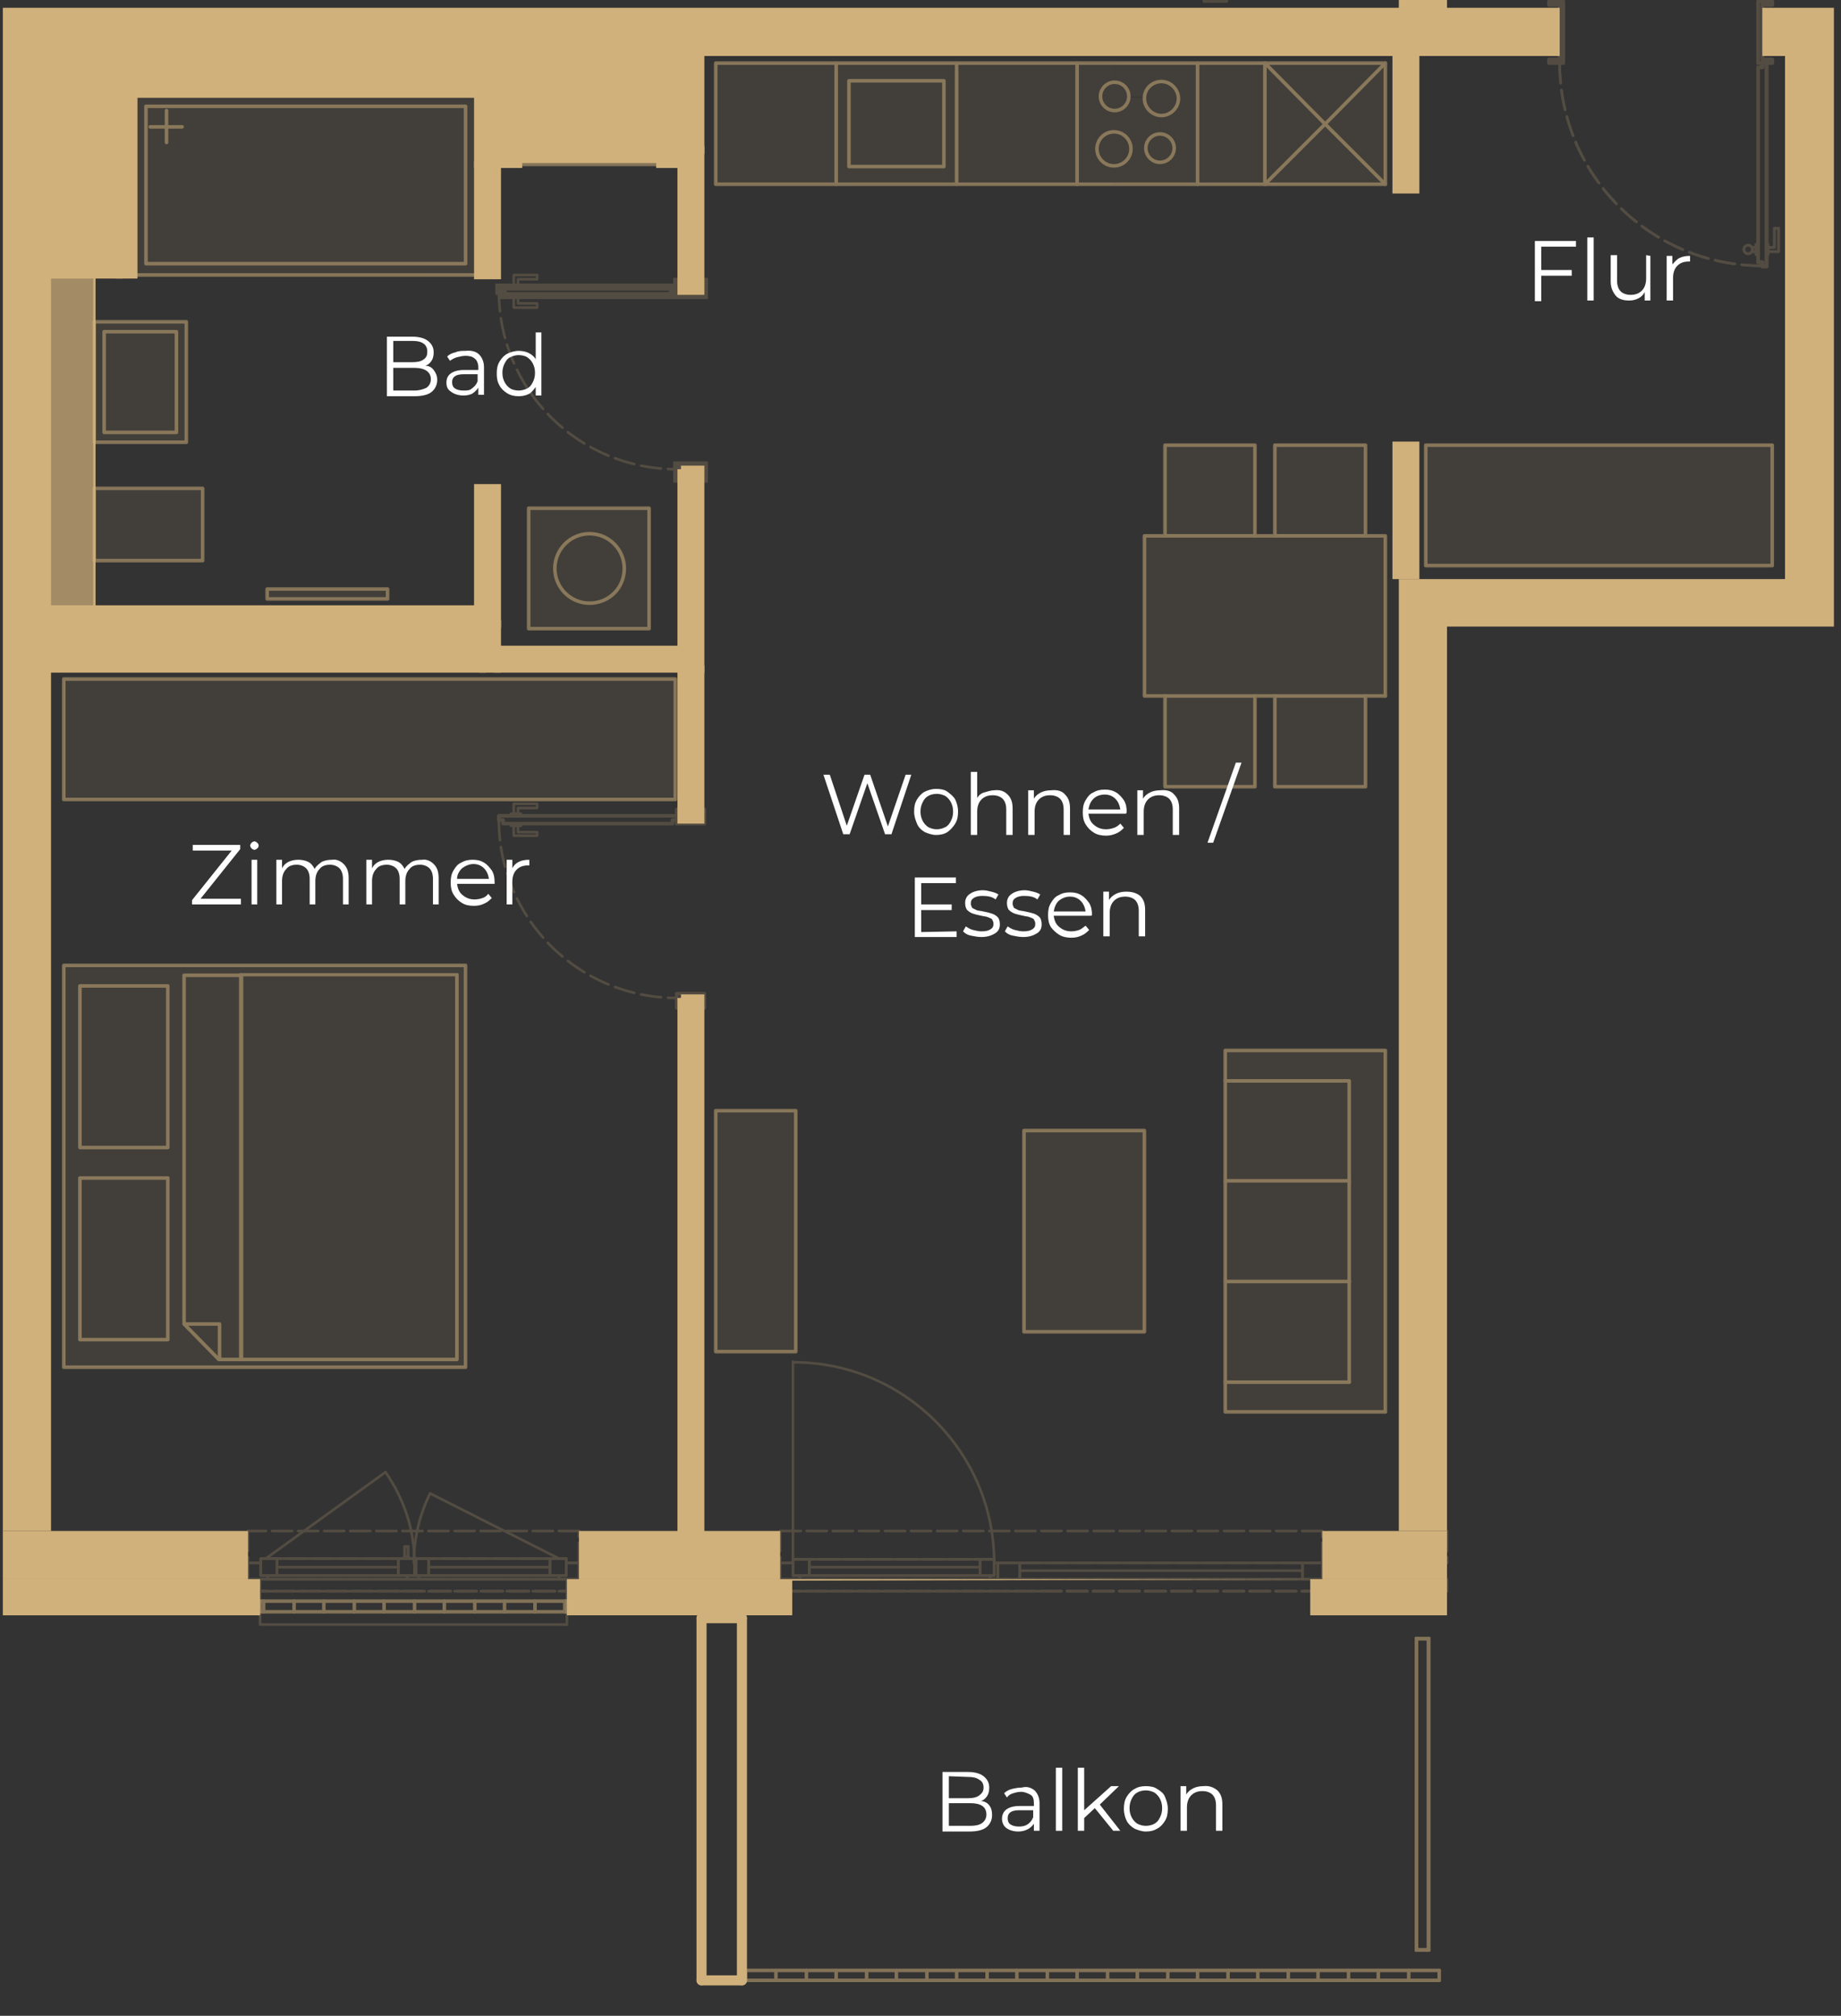 <svg xmlns="http://www.w3.org/2000/svg" xmlns:xlink="http://www.w3.org/1999/xlink" id="Ebene_1" x="0px" y="0px" viewBox="0 0 259.8 284.4" style="enable-background:new 0 0 259.8 284.4;" xml:space="preserve"><rect x="0" y="0" width="259.8" height="284.4" fill="#333333" stroke="none"/><style type="text/css">	.st0{fill:none;stroke:#D1B17B;stroke-width:0.5;stroke-linecap:round;stroke-linejoin:round;}	.st1{opacity:0.1;}	.st2{fill:#D1B17B;}	.st3{opacity:0.5;}	.st4{opacity:0.7;}	.st5{fill:none;stroke:#D1B17B;stroke-width:0.37;stroke-linecap:round;stroke-linejoin:round;}	.st6{opacity:0.2;}	.st7{fill:none;stroke:#D1B17B;stroke-miterlimit:10;}	.st8{fill:none;stroke:#D1B17B;stroke-width:0.51;stroke-linecap:round;stroke-linejoin:round;}	.st9{fill:none;stroke:#D1B17B;stroke-width:0.37;stroke-linecap:round;stroke-linejoin:round;stroke-dasharray:0,0,2.83,0.99;}	.st10{fill:none;stroke:#D1B17B;stroke-width:0.5;stroke-miterlimit:10;}			.st11{fill:none;stroke:#D1B17B;stroke-width:0.37;stroke-linecap:round;stroke-linejoin:round;stroke-dasharray:0,0,0,0,2.83,0.85;}	.st12{fill:none;stroke:#D1B17B;stroke-width:1.42;stroke-linecap:round;stroke-linejoin:round;}	.st13{fill:#D1B17B;stroke:#D1B17B;stroke-miterlimit:10;}	.st14{fill:none;}	.st15{fill-rule:evenodd;clip-rule:evenodd;fill:#D1B17B;stroke:#D1B17B;stroke-miterlimit:10;}	.st16{fill:#FFFFFF;}</style><symbol id="bett" viewBox="-26.9 -27.4 53.7 54.8">	<g>		<rect x="14.2" y="-24.3" class="st0" width="12.4" height="22.8"></rect>		<rect x="-26.6" y="-27.1" class="st0" width="30.5" height="54.3"></rect>		<polygon class="st0" points="3.8,27.1 11.9,27.1 11.9,-22.1 7,-27.1 3.8,-27.1   "></polygon>		<rect x="14.2" y="2.8" class="st0" width="12.4" height="22.8"></rect>		<polyline class="st0" points="6.9,-27 6.9,-22.1 11.7,-22.1   "></polyline>	</g></symbol><g id="M&#xF6;bel_Kopie" class="st1">	<g id="Bad">		<g id="LWPOLYLINE">			<g>				<polygon class="st2" points="195.5,8.9 195.5,26 187,17.5     "></polygon>				<polygon class="st2" points="195.5,8.9 187,17.5 178.5,8.9     "></polygon>				<polygon class="st2" points="195.5,26 178.5,26 187,17.5     "></polygon>				<polygon class="st2" points="187,17.5 178.5,26 178.5,8.9     "></polygon>				<polygon class="st2" points="178.5,8.9 178.5,26 169,26 169,13.9 169,8.9     "></polygon>				<path class="st2" d="M169,13.9v12h-11.8v-2.6c1.3,0,2.4-1.1,2.4-2.4l2.1-0.1c0,1.1,0.9,2,2,2s2-0.9,2-2s-0.9-2-2-2l0.1-2.6h0     c1.3,0,2.4-1.1,2.4-2.4L169,13.9L169,13.9z"></path>				<path class="st2" d="M169,8.9v5h-2.8c0-1.3-1.1-2.4-2.4-2.4V8.9L169,8.9L169,8.9z"></path>				<path class="st2" d="M163.9,11.5c1.3,0,2.4,1.1,2.4,2.4s-1.1,2.4-2.4,2.4h0c-1.3,0-2.4-1.1-2.4-2.4c0-0.1,0-0.2,0-0.2     C161.6,12.5,162.6,11.5,163.9,11.5z"></path>				<path class="st2" d="M163.7,18.9c1.1,0,2,0.9,2,2s-0.9,2-2,2s-2-0.9-2-2S162.6,18.9,163.7,18.9z"></path>				<path class="st2" d="M163.9,8.9v2.6c-1.2,0-2.3,0.9-2.4,2.2l-2.2-0.1c0-1.1-0.9-2-2-2V8.9L163.9,8.9L163.9,8.9z"></path>				<path class="st2" d="M163.8,16.3l-0.1,2.6c-1.1,0-2,0.9-2,2l-2.1,0.1c0-1.3-1.1-2.4-2.4-2.4s-2.4,1.1-2.4,2.4H152v-12h5.3v2.7     c-1.1,0-2,0.9-2,2s0.9,2,2,2s2-0.9,2-2l2.2,0.1c0,0.1,0,0.2,0,0.2C161.4,15.2,162.5,16.3,163.8,16.3L163.8,16.3z"></path>				<circle class="st2" cx="157.2" cy="21" r="2.4"></circle>				<path class="st2" d="M157.3,11.6c1.1,0,2,0.9,2,2s-0.9,2-2,2s-2-0.9-2-2S156.2,11.6,157.3,11.6z"></path>				<path class="st2" d="M157.2,23.4V26H152v-5h2.8C154.8,22.3,155.9,23.4,157.2,23.4L157.2,23.4z"></path>				<polygon class="st2" points="152,21 152,26 135,26 135,8.9 152,8.9     "></polygon>				<path class="st2" d="M135,8.9v17h-17v-17H135z M133.2,23.5V11.4h-13.4v12.1H133.2z"></path>				<rect x="119.8" y="11.4" class="st2" width="13.4" height="12.1"></rect>				<rect x="101" y="8.9" class="st2" width="17" height="17"></rect>				<rect x="73.2" y="18.1" class="st2" width="19.8" height="5.1"></rect>				<path class="st2" d="M91.7,71.7v17h-17v-17H91.7z M88.1,80.2c0-2.7-2.2-4.9-4.9-4.9s-4.9,2.2-4.9,4.9s2.2,4.9,4.9,4.9     S88.1,83,88.1,80.2z"></path>				<path class="st2" d="M83.2,75.3c2.7,0,4.9,2.2,4.9,4.9s-2.2,4.9-4.9,4.9s-4.9-2.2-4.9-4.9S80.4,75.3,83.2,75.3z"></path>				<path class="st2" d="M67.4,13.3v25.5H18.9V13.3H67.4z M65.7,37.2V15H20.6v22.1C20.6,37.2,65.7,37.2,65.7,37.2z"></path>				<polygon class="st2" points="23.5,17.9 23.5,15.6 23.5,15 65.7,15 65.7,37.2 20.6,37.2 20.6,17.9 21.2,17.9     "></polygon>				<rect x="37.7" y="83.1" class="st2" width="17" height="1.4"></rect>				<rect x="13.3" y="68.9" class="st2" width="15.3" height="10.2"></rect>				<path class="st2" d="M26.3,45.4v17h-13v-17C13.3,45.4,26.3,45.4,26.3,45.4z M24.9,61V46.8H14.7V61H24.9z"></path>				<rect x="14.7" y="46.8" class="st2" width="10.2" height="14.2"></rect>				<polygon class="st2" points="23.5,15.6 23.5,17.9 21.2,17.9 20.6,17.9 20.6,15 23.5,15     "></polygon>			</g>		</g>	</g>	<g id="M&#xF6;blierung_Kopie">		<g id="LWPOLYLINE-2">			<g>				<rect x="201.2" y="62.8" class="st2" width="48.9" height="17"></rect>				<polygon class="st2" points="195.5,148.2 195.5,199.2 172.9,199.2 172.9,195 190.4,195 190.4,180.8 190.4,166.6 190.4,152.5      172.9,152.5 172.9,148.2     "></polygon>				<polygon class="st2" points="195.5,75.6 195.5,98.2 192.7,98.2 179.9,98.2 177.1,98.2 164.4,98.2 161.5,98.2 161.5,75.6      164.4,75.6 177.1,75.6 179.9,75.6 192.7,75.6     "></polygon>				<rect x="179.9" y="98.2" class="st2" width="12.8" height="12.8"></rect>				<rect x="179.9" y="62.8" class="st2" width="12.8" height="12.8"></rect>				<rect x="172.9" y="180.8" class="st2" width="17.6" height="14.2"></rect>				<rect x="172.9" y="166.6" class="st2" width="17.6" height="14.2"></rect>				<rect x="172.9" y="152.5" class="st2" width="17.6" height="14.2"></rect>				<rect x="164.4" y="98.2" class="st2" width="12.8" height="12.8"></rect>				<rect x="164.4" y="62.8" class="st2" width="12.8" height="12.8"></rect>				<rect x="144.5" y="159.5" class="st2" width="17" height="28.4"></rect>				<rect x="101" y="156.7" class="st2" width="11.3" height="34"></rect>				<rect x="9" y="95.8" class="st2" width="86.3" height="17"></rect>				<rect x="9" y="136.2" class="st2" width="56.7" height="56.7"></rect>			</g>		</g>	</g>	<g>					<use xlink:href="#bett" width="53.7" height="54.8" x="-26.9" y="-27.4" transform="matrix(-1 0 0 -1 37.88 164.7)" style="overflow:visible;"></use>	</g></g><g id="M&#xF6;bel" class="st3">	<g id="Bad-2">		<g id="LWPOLYLINE-3">			<g>				<rect x="73.2" y="18.1" class="st0" width="19.8" height="5.1"></rect>				<polyline class="st0" points="178.5,8.9 195.5,8.9 195.5,26 178.5,26     "></polyline>				<polyline class="st0" points="178.5,26 187,17.5 195.5,8.9     "></polyline>				<polyline class="st0" points="195.5,26 187,17.5 178.5,8.9     "></polyline>				<line class="st0" x1="135" y1="8.9" x2="152" y2="8.9"></line>				<line class="st0" x1="152" y1="26" x2="135" y2="26"></line>				<polyline class="st0" points="118,26 101,26 101,8.9 118,8.9     "></polyline>				<polyline class="st0" points="118,26 118,8.9 135,8.9 135,26 118,26     "></polyline>				<rect x="119.8" y="11.4" class="st0" width="13.4" height="12.1"></rect>				<circle class="st0" cx="157.2" cy="21" r="2.4"></circle>				<path class="st0" d="M159.3,13.6c0-1.1-0.9-2-2-2s-2,0.9-2,2s0.9,2,2,2S159.3,14.7,159.3,13.6z"></path>				<path class="st0" d="M166.3,13.9c0-1.3-1.1-2.4-2.4-2.4c-1.2,0-2.3,0.9-2.4,2.2c0,0.1,0,0.2,0,0.2c0,1.3,1.1,2.4,2.4,2.4h0     C165.2,16.3,166.3,15.2,166.3,13.9z"></path>				<path class="st0" d="M161.7,20.9c0,1.1,0.9,2,2,2s2-0.9,2-2s-0.9-2-2-2S161.7,19.8,161.7,20.9z"></path>				<polyline class="st0" points="169,26 157.2,26 152,26     "></polyline>				<polyline class="st0" points="152,26 152,21 152,8.9 157.3,8.9 163.9,8.9 169,8.9     "></polyline>				<polyline class="st0" points="178.5,26 169,26 169,13.9 169,8.9 178.5,8.9 178.5,26     "></polyline>				<line class="st0" x1="23.5" y1="17.9" x2="21.2" y2="17.9"></line>				<line class="st0" x1="23.5" y1="17.9" x2="23.5" y2="20.1"></line>				<line class="st0" x1="23.5" y1="17.9" x2="23.5" y2="15.6"></line>				<line class="st0" x1="23.5" y1="17.9" x2="25.7" y2="17.9"></line>				<rect x="13.3" y="68.9" class="st0" width="15.3" height="10.2"></rect>				<polyline class="st0" points="20.6,37.2 20.6,17.9 20.6,15 23.5,15 65.7,15 65.7,37.2 20.6,37.2     "></polyline>				<rect x="18.9" y="13.3" class="st0" width="48.5" height="25.5"></rect>				<rect x="13.3" y="45.4" class="st0" width="13" height="17"></rect>				<rect x="14.7" y="46.8" class="st0" width="10.2" height="14.2"></rect>				<rect x="74.6" y="71.7" class="st0" width="17" height="17"></rect>				<path class="st0" d="M88.1,80.2c0-2.7-2.2-4.9-4.9-4.9s-4.9,2.2-4.9,4.9s2.2,4.9,4.9,4.9S88.1,83,88.1,80.2z"></path>				<rect x="37.7" y="83.1" class="st0" width="17" height="1.4"></rect>			</g>		</g>	</g>	<g id="M&#xF6;blierung">		<g id="LWPOLYLINE-4">			<g>				<polyline class="st0" points="192.7,75.6 195.5,75.6 195.5,98.2     "></polyline>				<line class="st0" x1="177.1" y1="75.6" x2="179.9" y2="75.6"></line>				<polyline class="st0" points="164.4,98.2 161.5,98.2 161.5,75.6 164.4,75.6     "></polyline>				<line class="st0" x1="179.9" y1="98.2" x2="177.1" y2="98.2"></line>				<line class="st0" x1="195.5" y1="98.2" x2="192.7" y2="98.2"></line>				<polyline class="st0" points="177.1,111 164.4,111 164.4,98.2 177.1,98.2 177.1,111     "></polyline>				<polyline class="st0" points="192.7,111 179.9,111 179.9,98.2 192.7,98.2 192.7,111     "></polyline>				<polyline class="st0" points="177.1,62.8 164.4,62.8 164.4,75.6 177.1,75.6 177.1,62.8     "></polyline>				<polyline class="st0" points="192.7,62.8 179.9,62.8 179.9,75.6 192.7,75.6 192.7,62.8     "></polyline>				<polyline class="st0" points="172.9,152.5 172.9,148.2 195.5,148.2 195.5,199.2     "></polyline>				<polyline class="st0" points="195.5,199.2 172.9,199.2 172.9,195     "></polyline>				<line class="st0" x1="190.4" y1="180.8" x2="190.4" y2="195"></line>				<polyline class="st0" points="190.4,195 172.9,195 172.9,180.8     "></polyline>				<line class="st0" x1="190.4" y1="166.6" x2="190.4" y2="180.8"></line>				<polyline class="st0" points="190.4,180.8 172.9,180.8 172.9,166.6     "></polyline>				<polyline class="st0" points="190.4,166.6 172.9,166.6 172.9,152.5 190.4,152.5 190.4,166.6     "></polyline>				<rect x="144.5" y="159.5" class="st0" width="17" height="28.4"></rect>				<rect x="101" y="156.7" class="st0" width="11.3" height="34"></rect>				<rect x="201.2" y="62.8" class="st0" width="48.9" height="17"></rect>				<rect x="9" y="136.2" class="st0" width="56.7" height="56.7"></rect>				<rect x="9" y="95.8" class="st0" width="86.3" height="17"></rect>			</g>		</g>	</g>	<g>					<use xlink:href="#bett" width="53.7" height="54.8" x="-26.9" y="-27.4" transform="matrix(-1 0 0 -1 37.88 164.7)" style="overflow:visible;"></use>	</g></g><g id="Wand_F&#xFC;ll">	<g class="st4">		<rect x="3.3" y="31" class="st2" width="9.8" height="60.4"></rect>	</g>	<g>		<rect x="69.3" y="12" class="st2" width="28.6" height="11"></rect>		<rect x="3.6" y="12" class="st2" width="14.8" height="25.2"></rect>		<rect x="4.8" y="87.3" class="st2" width="63.9" height="5.8"></rect>		<rect x="4.8" y="6.6" class="st2" width="93.1" height="5.8"></rect>	</g></g><g id="Sanit&#xE4;rbauteil">	<g id="LINE">		<line class="st5" x1="7.6" y1="85.9" x2="13.3" y2="85.9"></line>	</g>	<g id="LINE-2">		<line class="st5" x1="13.3" y1="85.9" x2="13.3" y2="38.8"></line>	</g>	<g id="LINE-3">		<line class="st5" x1="13.3" y1="38.8" x2="7.6" y2="38.8"></line>	</g></g><g id="T&#xFC;ren" class="st6">	<g id="HATCH">		<polygon class="st7" points="97.5,66.2 98.9,66.2 98.9,67.6 99.4,67.6 99.4,65.6 95.5,65.6 95.5,67.6 96.1,67.6 96.1,66.2   "></polygon>	</g>	<g id="HATCH-2">		<polygon class="st7" points="97.5,41.7 99.4,41.7 99.4,39.7 98.9,39.7 98.9,41.1 96.1,41.1 96.1,39.7 95.5,39.7 95.5,41.7   "></polygon>	</g>	<g id="HATCH-3">		<polygon class="st7" points="71,41.7 94.9,41.7 94.9,41.1 95.5,41.1 95.5,40.5 70.4,40.5 70.4,41.1 71,41.1   "></polygon>	</g>	<g id="LWPOLYLINE-5">		<polyline class="st8" points="97.5,66.2 98.9,66.2 98.9,67.6 99.4,67.6 99.4,65.6 95.5,65.6 95.5,67.6 96.1,67.6 96.1,66.2    97.5,66.2   "></polyline>	</g>	<g id="LWPOLYLINE-6">		<polyline class="st8" points="97.5,41.7 99.4,41.7 99.4,39.7 98.9,39.7 98.9,41.1 96.1,41.1 96.1,39.7 95.5,39.7 95.5,41.7    97.5,41.7   "></polyline>	</g>	<g id="ARC">		<path class="st9" d="M70.4,41.1c0,13.9,11.2,25.1,25.1,25.1"></path>	</g>	<g id="LWPOLYLINE-7">		<polyline class="st8" points="71,41.7 94.9,41.7 94.9,41.1 95.5,41.1 95.5,40.5 70.4,40.5 70.4,41.1 71,41.1 71,41.7   "></polyline>	</g>	<g id="LWPOLYLINE-8">		<polyline class="st5" points="72.1,40.5 73.5,40.5 73.5,40.3 72.1,40.3 72.1,40.5   "></polyline>	</g>	<g id="LWPOLYLINE-9">		<polyline class="st5" points="72.5,40.3 73.1,40.3 73.1,39.4 75.8,39.4 75.8,38.8 72.5,38.8 72.5,40.3   "></polyline>	</g>	<g id="LWPOLYLINE-10">		<polyline class="st5" points="72.1,42 73.5,42 73.5,41.7 72.1,41.7 72.1,42   "></polyline>	</g>	<g id="LWPOLYLINE-11">		<polyline class="st5" points="72.5,42 73.1,42 73.1,42.8 75.8,42.8 75.8,43.4 72.5,43.4 72.5,42   "></polyline>	</g>	<g id="LWPOLYLINE-12">		<polyline class="st8" points="220.1,4.6 220.1,0.7 218.6,0.7 218.6,0.2 220.6,0.2 220.6,8.9 218.6,8.9 218.6,8.4 220.1,8.4    220.1,4.6   "></polyline>	</g>	<g id="LWPOLYLINE-13">		<polyline class="st8" points="248.1,4.6 248.1,0.2 250.1,0.2 250.1,0.7 248.7,0.7 248.7,8.4 250.1,8.4 250.1,8.9 248.1,8.9    248.1,4.6   "></polyline>	</g>	<g id="ARC-2">		<path class="st9" d="M220.1,8.9c0,15.8,12.8,28.6,28.6,28.6"></path>	</g>	<g id="LWPOLYLINE-14">		<polyline class="st8" points="248.7,37.6 248.7,37 248.1,37 248.1,9.5 248.7,9.5 248.7,8.9 249.3,8.9 249.3,37.6 248.7,37.6   "></polyline>	</g>	<g id="LWPOLYLINE-15">		<polyline class="st5" points="249.3,35.9 249.3,34.5 249.5,34.5 249.5,35.9 249.3,35.9   "></polyline>	</g>	<g id="LWPOLYLINE-16">		<polyline class="st5" points="249.5,35.5 249.5,34.9 250.4,34.9 250.4,32.2 251,32.2 251,35.5 249.5,35.5   "></polyline>	</g>	<g id="LWPOLYLINE-17">		<polyline class="st5" points="248.1,35.9 248.1,34.5 247.8,34.5 247.8,35.9 248.1,35.9   "></polyline>	</g>	<g id="LINE-4">		<line class="st5" x1="247.8" y1="35.5" x2="247.2" y2="35.5"></line>	</g>	<g id="LINE-5">		<line class="st5" x1="247.8" y1="34.9" x2="247.2" y2="34.9"></line>	</g>	<g id="CIRCLE">		<circle class="st5" cx="246.7" cy="35.2" r="0.6"></circle>	</g>	<g id="LWPOLYLINE-18">		<polyline class="st5" points="169.9,-1.3 170.5,-1.3 170.5,-0.4 173.1,-0.4 173.1,0.2 169.9,0.2 169.9,-1.3   "></polyline>	</g>	<g id="LWPOLYLINE-19">		<polyline class="st8" points="220.1,4.6 220.1,0.7 218.6,0.7 218.6,0.2 220.6,0.2 220.6,8.9 218.6,8.9 218.6,8.4 220.1,8.4    220.1,4.6   "></polyline>	</g>	<g id="LWPOLYLINE-20">		<polyline class="st8" points="248.1,4.6 248.1,0.2 250.1,0.2 250.1,0.7 248.7,0.7 248.7,8.4 250.1,8.4 250.1,8.9 248.1,8.9    248.1,4.6   "></polyline>	</g>	<g id="ARC-3">		<path class="st9" d="M220.1,8.9c0,15.8,12.8,28.6,28.6,28.6"></path>	</g>	<g id="LWPOLYLINE-21">		<polyline class="st8" points="248.7,37.6 248.7,37 248.1,37 248.1,9.5 248.7,9.5 248.7,8.9 249.3,8.9 249.3,37.6 248.7,37.6   "></polyline>	</g>	<g id="LWPOLYLINE-22">		<polyline class="st5" points="249.3,35.9 249.3,34.5 249.5,34.5 249.5,35.9 249.3,35.9   "></polyline>	</g>	<g id="LWPOLYLINE-23">		<polyline class="st5" points="249.5,35.5 249.5,34.9 250.4,34.9 250.4,32.2 251,32.2 251,35.5 249.5,35.5   "></polyline>	</g>	<g id="LWPOLYLINE-24">		<polyline class="st5" points="248.1,35.9 248.1,34.5 247.8,34.5 247.8,35.9 248.1,35.9   "></polyline>	</g>	<g id="LINE-6">		<line class="st5" x1="247.8" y1="35.5" x2="247.2" y2="35.5"></line>	</g>	<g id="LINE-7">		<line class="st5" x1="247.8" y1="34.9" x2="247.2" y2="34.9"></line>	</g>	<g id="CIRCLE-2">		<circle class="st5" cx="246.7" cy="35.2" r="0.6"></circle>	</g>	<g id="LWPOLYLINE-25">		<polyline class="st8" points="97.5,140.8 98.9,140.8 98.9,142.2 99.4,142.2 99.4,140.2 95.5,140.2 95.5,142.2 96.1,142.2    96.1,140.8 97.5,140.8   "></polyline>	</g>	<g id="LWPOLYLINE-26">		<polyline class="st8" points="97.5,116.2 99.4,116.2 99.4,114.2 98.9,114.2 98.9,115.7 96.1,115.7 96.1,114.2 95.5,114.2    95.5,116.2 97.5,116.2   "></polyline>	</g>	<g id="ARC-4">		<path class="st9" d="M70.4,115.7c0,13.9,11.2,25.1,25.1,25.1"></path>	</g>	<g id="LWPOLYLINE-27">		<polyline class="st8" points="70.4,115.7 71,115.7 71,116.2 94.9,116.2 94.9,115.7 95.5,115.7 95.5,115.1 70.4,115.1 70.4,115.7      "></polyline>	</g>	<g id="LWPOLYLINE-28">		<polyline class="st5" points="72.1,115.1 73.5,115.1 73.5,114.8 72.1,114.8 72.1,115.1   "></polyline>	</g>	<g id="LWPOLYLINE-29">		<polyline class="st5" points="72.5,114.8 73.1,114.8 73.1,114 75.8,114 75.8,113.4 72.5,113.4 72.5,114.8   "></polyline>	</g>	<g id="LWPOLYLINE-30">		<polyline class="st5" points="72.1,116.5 73.5,116.5 73.5,116.2 72.1,116.2 72.1,116.5   "></polyline>	</g>	<g id="LWPOLYLINE-31">		<polyline class="st5" points="72.5,116.5 73.1,116.5 73.1,117.4 75.8,117.4 75.8,117.9 72.5,117.9 72.5,116.5   "></polyline>	</g></g><g id="C_02_04">	<g id="Gel&#xE4;nder" class="st3">		<g id="LINE-8">			<line class="st0" x1="104.7" y1="279.4" x2="203.1" y2="279.4"></line>		</g>		<g id="LINE-9">			<line class="st0" x1="203.1" y1="278" x2="104.7" y2="278"></line>		</g>		<g id="LINE-10">			<line class="st0" x1="104.7" y1="278" x2="104.7" y2="279.4"></line>		</g>		<g id="LINE-11">			<line class="st0" x1="105.2" y1="279.4" x2="105.2" y2="278"></line>		</g>		<g id="LINE-12">			<line class="st0" x1="113.8" y1="279.4" x2="113.8" y2="278"></line>		</g>		<g id="LINE-13">			<line class="st0" x1="122.3" y1="279.4" x2="122.3" y2="278"></line>		</g>		<g id="LINE-14">			<line class="st0" x1="130.8" y1="279.4" x2="130.8" y2="278"></line>		</g>		<g id="LINE-15">			<line class="st0" x1="139.3" y1="279.4" x2="139.3" y2="278"></line>		</g>		<g id="LINE-16">			<line class="st0" x1="147.8" y1="279.4" x2="147.8" y2="278"></line>		</g>		<g id="LINE-17">			<line class="st0" x1="156.3" y1="279.4" x2="156.3" y2="278"></line>		</g>		<g id="LINE-18">			<line class="st0" x1="164.8" y1="279.4" x2="164.8" y2="278"></line>		</g>		<g id="LINE-19">			<line class="st0" x1="173.3" y1="279.4" x2="173.3" y2="278"></line>		</g>		<g id="LINE-20">			<line class="st0" x1="181.8" y1="279.4" x2="181.8" y2="278"></line>		</g>		<g id="LINE-21">			<line class="st0" x1="190.3" y1="279.4" x2="190.3" y2="278"></line>		</g>		<g id="LINE-22">			<line class="st0" x1="198.8" y1="279.4" x2="198.8" y2="278"></line>		</g>		<g id="LINE-30">			<line class="st0" x1="109.5" y1="279.4" x2="109.5" y2="278"></line>		</g>		<g id="LINE-31">			<line class="st0" x1="118" y1="279.4" x2="118" y2="278"></line>		</g>		<g id="LINE-32">			<line class="st0" x1="126.5" y1="279.4" x2="126.5" y2="278"></line>		</g>		<g id="LINE-33">			<line class="st0" x1="135" y1="279.4" x2="135" y2="278"></line>		</g>		<g id="LINE-34">			<line class="st0" x1="143.5" y1="279.4" x2="143.5" y2="278"></line>		</g>		<g id="LINE-35">			<line class="st0" x1="152" y1="279.4" x2="152" y2="278"></line>		</g>		<g id="LINE-36">			<line class="st0" x1="160.5" y1="279.4" x2="160.5" y2="278"></line>		</g>		<g id="LINE-37">			<line class="st0" x1="169" y1="279.4" x2="169" y2="278"></line>		</g>		<g id="LINE-38">			<line class="st0" x1="177.5" y1="279.4" x2="177.5" y2="278"></line>		</g>		<g id="LINE-39">			<line class="st0" x1="186" y1="279.4" x2="186" y2="278"></line>		</g>		<g id="LINE-40">			<line class="st0" x1="194.5" y1="279.4" x2="194.5" y2="278"></line>		</g>		<g id="LINE-41">			<line class="st0" x1="203.1" y1="279.4" x2="203.1" y2="278"></line>		</g>		<g id="LINE-48">			<line class="st0" x1="199.9" y1="231.2" x2="199.9" y2="275.1"></line>		</g>		<g id="LINE-49">			<line class="st0" x1="199.9" y1="275.1" x2="201.6" y2="275.1"></line>		</g>		<g id="LINE-50">			<line class="st0" x1="201.6" y1="275.1" x2="201.6" y2="231.2"></line>		</g>		<g id="LINE-51">			<line class="st0" x1="201.6" y1="231.2" x2="199.9" y2="231.2"></line>		</g>		<g id="HATCH-4">			<rect x="199.9" y="231.2" class="st10" width="1.7" height="43.9"></rect>		</g>		<g id="LINE-52">			<line class="st0" x1="36.7" y1="227.4" x2="80" y2="227.4"></line>		</g>		<g id="LINE-53">			<line class="st0" x1="80" y1="227.4" x2="80" y2="225.9"></line>		</g>		<g id="LINE-54">			<line class="st0" x1="80" y1="225.9" x2="36.7" y2="225.9"></line>		</g>		<g id="LINE-55">			<line class="st0" x1="36.7" y1="225.9" x2="36.7" y2="227.4"></line>		</g>		<g id="LINE-56">			<line class="st0" x1="37.2" y1="227.4" x2="37.2" y2="225.9"></line>		</g>		<g id="LINE-57">			<line class="st0" x1="45.7" y1="227.4" x2="45.7" y2="225.9"></line>		</g>		<g id="LINE-58">			<line class="st0" x1="54.2" y1="227.4" x2="54.2" y2="225.9"></line>		</g>		<g id="LINE-59">			<line class="st0" x1="62.7" y1="227.4" x2="62.7" y2="225.9"></line>		</g>		<g id="LINE-60">			<line class="st0" x1="71.2" y1="227.4" x2="71.2" y2="225.9"></line>		</g>		<g id="LINE-61">			<line class="st0" x1="79.7" y1="227.4" x2="79.7" y2="225.9"></line>		</g>		<g id="LINE-62">			<line class="st0" x1="41.5" y1="227.4" x2="41.5" y2="225.9"></line>		</g>		<g id="LINE-63">			<line class="st0" x1="50" y1="227.4" x2="50" y2="225.9"></line>		</g>		<g id="LINE-64">			<line class="st0" x1="58.5" y1="227.4" x2="58.5" y2="225.9"></line>		</g>		<g id="LINE-65">			<line class="st0" x1="67" y1="227.4" x2="67" y2="225.9"></line>		</g>		<g id="LINE-66">			<line class="st0" x1="75.5" y1="227.4" x2="75.5" y2="225.9"></line>		</g>	</g>	<g id="Fenster" class="st6">		<g id="LWPOLYLINE-37">			<polyline class="st5" points="36.7,222.8 36.7,229.2 80,229.2 80,222.8 36.7,222.8    "></polyline>		</g>		<g id="LINE-67">			<line class="st11" x1="81.7" y1="222.8" x2="35" y2="222.8"></line>		</g>		<g id="LINE-68">			<line class="st11" x1="35" y1="222.8" x2="35" y2="224.5"></line>		</g>		<g id="LINE-69">			<line class="st11" x1="35" y1="224.5" x2="81.7" y2="224.5"></line>		</g>		<g id="LINE-70">			<line class="st11" x1="81.7" y1="224.5" x2="81.7" y2="222.8"></line>		</g>		<g id="LINE-71">			<line class="st11" x1="58.7" y1="219.9" x2="79.9" y2="219.9"></line>		</g>		<g id="LINE-72">			<line class="st11" x1="79.9" y1="219.9" x2="79.9" y2="220.5"></line>		</g>		<g id="LINE-73">			<line class="st11" x1="79.9" y1="220.5" x2="81.7" y2="220.5"></line>		</g>		<g id="LINE-74">			<line class="st11" x1="81.7" y1="220.5" x2="81.7" y2="216"></line>		</g>		<g id="LINE-75">			<line class="st11" x1="81.7" y1="216" x2="35" y2="216"></line>		</g>		<g id="LINE-76">			<line class="st11" x1="35" y1="216" x2="35" y2="220.5"></line>		</g>		<g id="LINE-77">			<line class="st11" x1="35" y1="220.5" x2="36.8" y2="220.5"></line>		</g>		<g id="LINE-78">			<line class="st11" x1="36.8" y1="220.5" x2="36.8" y2="219.9"></line>		</g>		<g id="LINE-79">			<line class="st11" x1="36.8" y1="219.9" x2="58.5" y2="219.9"></line>		</g>		<g id="LINE-80">			<line class="st11" x1="58.5" y1="219.9" x2="58.5" y2="220.5"></line>		</g>		<g id="LINE-81">			<line class="st11" x1="58.5" y1="220.5" x2="58.7" y2="220.5"></line>		</g>		<g id="LINE-82">			<line class="st11" x1="58.7" y1="220.5" x2="58.7" y2="219.9"></line>		</g>		<g id="LINE-83">			<line class="st11" x1="57.1" y1="219.7" x2="57.6" y2="219.7"></line>		</g>		<g id="LINE-84">			<line class="st11" x1="57.6" y1="219.7" x2="57.6" y2="218.2"></line>		</g>		<g id="LINE-85">			<line class="st11" x1="57.6" y1="218.2" x2="57.1" y2="218.2"></line>		</g>		<g id="LINE-86">			<line class="st11" x1="57.1" y1="218.2" x2="57.1" y2="219.7"></line>		</g>		<g id="LINE-87">			<line class="st11" x1="35" y1="224.5" x2="81.7" y2="224.5"></line>		</g>		<g id="LINE-88">			<line class="st11" x1="81.7" y1="224.5" x2="58.3" y2="224.5"></line>		</g>		<g id="LINE-89">			<line class="st11" x1="58.3" y1="224.5" x2="46.7" y2="224.5"></line>		</g>		<g id="LINE-90">			<line class="st11" x1="46.7" y1="224.5" x2="35" y2="224.5"></line>		</g>		<g id="LWPOLYLINE-38">			<polyline class="st5" points="36.8,222.3 36.8,220.5 35,220.5 35,222.8 37.8,222.8 37.8,222.3 36.8,222.3    "></polyline>		</g>		<g id="LWPOLYLINE-39">			<polyline class="st5" points="79.9,222.3 78.9,222.3 78.9,222.8 81.7,222.8 81.7,220.5 79.9,220.5 79.9,222.3    "></polyline>		</g>		<g id="LWPOLYLINE-40">			<polyline class="st5" points="57.5,222.8 57.5,222.3 37.8,222.3 37.8,222.8 57.5,222.8    "></polyline>		</g>		<g id="LWPOLYLINE-41">			<polyline class="st5" points="58.7,222.3 58.7,220.5 58.5,220.5 58.5,222.3 58.7,222.3    "></polyline>		</g>		<g id="LWPOLYLINE-42">			<polyline class="st5" points="78.9,222.3 59.1,222.3 59.1,222.8 78.9,222.8 78.9,222.3    "></polyline>		</g>		<g id="LINE-91">			<line class="st5" x1="37.5" y1="219.9" x2="54.4" y2="207.7"></line>		</g>		<g id="ARC-6">			<path class="st5" d="M58.5,220.5c0-4.6-1.5-9.1-4.1-12.8"></path>		</g>		<g id="LWPOLYLINE-43">			<polyline class="st5" points="36.8,220.5 36.8,222.3 39.1,222.3 39.1,219.9 36.8,219.9 36.8,220.5    "></polyline>		</g>		<g id="LWPOLYLINE-44">			<polyline class="st5" points="56.2,222.3 58.5,222.3 58.5,220.5 58.5,219.9 56.2,219.9 56.2,222.3    "></polyline>		</g>		<g id="LWPOLYLINE-45">			<polyline class="st5" points="39.1,222.3 56.2,222.3 56.2,219.9 39.1,219.9 39.1,222.3    "></polyline>		</g>		<g id="LWPOLYLINE-46">			<polyline class="st5" points="57.5,222.3 57.5,222.8 59.1,222.8 59.1,222.3 57.5,222.3    "></polyline>		</g>		<g id="LWPOLYLINE-47">			<polyline class="st5" points="57,219.9 57.7,219.9 57.7,219.7 57,219.7 57,219.9    "></polyline>		</g>		<g id="LWPOLYLINE-48">			<polyline class="st5" points="57.1,219.7 57.6,219.7 57.6,218.2 57.1,218.2 57.1,219.7    "></polyline>		</g>		<g id="LINE-92">			<line class="st5" x1="78.9" y1="219.9" x2="60.7" y2="210.7"></line>		</g>		<g id="ARC-7">			<path class="st5" d="M60.7,210.7c-1.5,3-2.3,6.4-2.3,9.8"></path>		</g>		<g id="LWPOLYLINE-49">			<polyline class="st5" points="58.7,220.5 58.7,222.3 60.5,222.3 60.5,219.9 58.7,219.9 58.7,220.5    "></polyline>		</g>		<g id="LWPOLYLINE-50">			<polyline class="st5" points="77.6,222.3 79.9,222.3 79.9,220.5 79.9,219.9 77.6,219.9 77.6,222.3    "></polyline>		</g>		<g id="LWPOLYLINE-51">			<polyline class="st5" points="60.5,222.3 77.6,222.3 77.6,219.9 60.5,219.9 60.5,222.3    "></polyline>		</g>		<g id="LINE-93">			<line class="st5" x1="39.1" y1="221.1" x2="56.2" y2="221.1"></line>		</g>		<g id="LINE-94">			<line class="st5" x1="60.5" y1="221.1" x2="77.6" y2="221.1"></line>		</g>		<g id="LINE-95">			<line class="st11" x1="186.6" y1="222.8" x2="110.1" y2="222.8"></line>		</g>		<g id="LINE-96">			<line class="st11" x1="110.1" y1="222.8" x2="110.1" y2="224.5"></line>		</g>		<g id="LINE-97">			<line class="st11" x1="110.1" y1="224.5" x2="186.6" y2="224.5"></line>		</g>		<g id="LINE-98">			<line class="st11" x1="186.6" y1="224.5" x2="186.6" y2="222.8"></line>		</g>		<g id="LINE-99">			<line class="st11" x1="111.9" y1="220" x2="140.3" y2="220"></line>		</g>		<g id="LINE-100">			<line class="st11" x1="140.3" y1="220" x2="140.3" y2="220.5"></line>		</g>		<g id="LINE-101">			<line class="st11" x1="140.3" y1="220.5" x2="186.6" y2="220.5"></line>		</g>		<g id="LINE-102">			<line class="st11" x1="186.6" y1="220.5" x2="186.6" y2="216"></line>		</g>		<g id="LINE-103">			<line class="st11" x1="186.6" y1="216" x2="110.1" y2="216"></line>		</g>		<g id="LINE-104">			<line class="st11" x1="110.1" y1="216" x2="110.1" y2="220.5"></line>		</g>		<g id="LINE-105">			<line class="st11" x1="110.1" y1="220.5" x2="111.9" y2="220.5"></line>		</g>		<g id="LINE-106">			<line class="st11" x1="111.9" y1="220.5" x2="111.9" y2="220"></line>		</g>		<g id="LINE-107">			<line class="st11" x1="110.1" y1="224.5" x2="186.6" y2="224.5"></line>		</g>		<g id="LINE-108">			<line class="st11" x1="186.6" y1="224.5" x2="148.3" y2="224.5"></line>		</g>		<g id="LINE-109">			<line class="st11" x1="148.3" y1="224.5" x2="129.2" y2="224.5"></line>		</g>		<g id="LINE-110">			<line class="st11" x1="129.2" y1="224.5" x2="110.1" y2="224.5"></line>		</g>		<g id="LWPOLYLINE-52">			<polyline class="st5" points="111.9,222.3 111.9,220.5 110.1,220.5 110.1,222.8 112.9,222.8 112.9,222.3 111.9,222.3    "></polyline>		</g>		<g id="LWPOLYLINE-53">			<polyline class="st5" points="183.8,222.8 186.6,222.8 186.6,220.5 183.8,220.5 183.8,222.8    "></polyline>		</g>		<g id="LWPOLYLINE-54">			<polyline class="st5" points="139.7,222.3 112.9,222.3 112.9,222.8 139.7,222.8 139.7,222.3    "></polyline>		</g>		<g id="LWPOLYLINE-55">			<polyline class="st5" points="140.8,222.8 140.8,220.5 140.8,220.5 140.8,222.8 140.8,222.8    "></polyline>		</g>		<g id="LWPOLYLINE-56">			<polyline class="st5" points="183.8,220.5 143.9,220.5 143.9,222.8 183.8,222.8 183.8,220.5    "></polyline>		</g>		<g id="LWPOLYLINE-57">			<polyline class="st5" points="140.3,222.3 139.7,222.3 139.7,222.8 140.8,222.8 140.8,220.5 140.3,220.5 140.3,222.3    "></polyline>		</g>		<g id="LINE-111">			<line class="st5" x1="111.9" y1="220" x2="111.9" y2="192.1"></line>		</g>		<g id="ARC-8">			<path class="st5" d="M140.3,220.5c0-15.6-12.7-28.3-28.3-28.3"></path>		</g>		<g id="LWPOLYLINE-58">			<polyline class="st5" points="111.9,220.5 111.9,222.3 114.2,222.3 114.2,220 111.9,220 111.9,220.5    "></polyline>		</g>		<g id="LWPOLYLINE-59">			<polyline class="st5" points="138.3,222.3 140.3,222.3 140.3,220.5 140.3,220 138.3,220 138.3,222.3    "></polyline>		</g>		<g id="LWPOLYLINE-60">			<polyline class="st5" points="114.2,222.3 138.3,222.3 138.3,220 114.2,220 114.2,222.3    "></polyline>		</g>		<g id="LINE-112">			<line class="st5" x1="114.2" y1="221.1" x2="138.3" y2="221.1"></line>		</g>		<g id="LWPOLYLINE-61">			<polyline class="st5" points="140.8,222.8 143.9,222.8 143.9,220.5 140.8,220.5 140.8,222.8    "></polyline>		</g>		<g id="LINE-113">			<line class="st5" x1="140.8" y1="221.6" x2="140.8" y2="221.6"></line>		</g>		<g id="LINE-114">			<line class="st5" x1="143.9" y1="221.6" x2="183.8" y2="221.6"></line>		</g>		<g id="LINE-115">			<path class="st11" d="M204.2,222.8"></path>		</g>		<g id="LINE-116">			<line class="st11" x1="204.2" y1="222.8" x2="204.2" y2="224.5"></line>		</g>		<g id="LINE-117">			<path class="st11" d="M204.2,224.5"></path>		</g>		<g id="LINE-121">			<path class="st11" d="M204.2,216"></path>		</g>		<g id="LINE-122">			<line class="st11" x1="204.2" y1="216" x2="204.2" y2="220.5"></line>		</g>		<g id="LINE-123">			<line class="st11" x1="204.2" y1="220.5" x2="204.2" y2="220.5"></line>		</g>		<g id="LINE-124">			<line class="st11" x1="204.2" y1="220.5" x2="204.2" y2="219.9"></line>		</g>		<g id="LINE-125">			<path class="st11" d="M204.2,219.9"></path>		</g>		<g id="LINE-133">			<path class="st11" d="M204.2,224.5"></path>		</g>		<g id="LINE-136">			<path class="st11" d="M204.2,224.5"></path>		</g>	</g>	<g id="Wand_Beton_nicht_tragend">		<g id="LINE-141">			<line class="st12" x1="99" y1="228.3" x2="99" y2="279.4"></line>		</g>		<g id="LINE-142">			<line class="st12" x1="99" y1="279.4" x2="104.7" y2="279.4"></line>		</g>		<g id="LINE-143">			<line class="st12" x1="104.7" y1="279.4" x2="104.7" y2="228.3"></line>		</g>		<g id="LINE-144">			<line class="st12" x1="104.7" y1="228.3" x2="99" y2="228.3"></line>		</g>	</g></g><g id="Wand_Trockenbau">	<g id="HATCH-5">		<rect x="67.4" y="68.8" class="st13" width="2.8" height="19.3"></rect>	</g>	<g id="HATCH-6">		<rect x="69.5" y="21.1" class="st13" width="3.7" height="2.1"></rect>	</g>	<g id="HATCH-7">		<rect x="67.4" y="13.3" class="st13" width="2.1" height="9.9"></rect>	</g>	<g id="HATCH-8">		<rect x="67.4" y="23.3" class="st13" width="2.8" height="15.6"></rect>	</g>	<g id="HATCH-9">		<rect x="16.8" y="11.2" class="st13" width="52.7" height="2.1"></rect>	</g>	<g id="HATCH-10">		<rect x="16.8" y="13.3" class="st13" width="2.1" height="25.5"></rect>	</g>	<g id="HATCH-11">		<rect x="93.1" y="21.1" class="st13" width="3" height="2.1"></rect>	</g>	<g id="LINE-145">		<line class="st14" x1="96.1" y1="91.6" x2="70.2" y2="91.6"></line>	</g>	<g id="LINE-146">		<line class="st14" x1="70.2" y1="94.4" x2="96.1" y2="94.4"></line>	</g>	<g id="HATCH-12">		<rect x="70.2" y="91.6" class="st13" width="25.8" height="2.8"></rect>	</g>	<g id="HATCH-13">		<rect x="197" y="62.8" class="st13" width="2.8" height="18.4"></rect>	</g>	<g id="HATCH-14">		<rect x="7.6" y="36.7" class="st13" width="9.2" height="2.1"></rect>	</g>	<g id="HATCH-15">		<rect x="7.6" y="92.3" class="st13" width="60.5" height="2.1"></rect>	</g>	<g id="HATCH-16">		<rect x="7.6" y="85.9" class="st13" width="59.8" height="2.1"></rect>	</g>	<g id="HATCH-17">		<rect x="197" y="8.4" class="st13" width="2.8" height="18.4"></rect>	</g>	<g id="HATCH-18">		<rect x="258.8" y="86.1" class="st13" width="0" height="2.8"></rect>	</g>	<g id="HATCH-19">		<rect x="96.8" y="8.4" class="st13" width="2.1" height="12.8"></rect>	</g>	<g id="HATCH-20">		<path class="st15" d="M96.1,66.2v28.2h2.8V66.2L96.1,66.2 M96.1,41.1h2.8v-20h-2.8V41.1L96.1,41.1z"></path>	</g>	<g id="HATCH-21">		<rect x="68.1" y="88" class="st13" width="2.1" height="6.4"></rect>	</g>	<g id="LINE-147">		<line class="st14" x1="98.9" y1="94.4" x2="96.1" y2="94.4"></line>	</g>	<g id="HATCH-22">		<path class="st15" d="M96.1,140.8v74.8h2.8v-74.8H96.1 M96.1,94.4v21.3h2.8V94.4H96.1z"></path>	</g></g><g id="Wand_Beton_tragend">	<g>		<polygon class="st2" points="258.8,1.1 258.8,7.9 258.8,7.9 258.8,7.9 258.8,8.4 258.8,81.7 258.8,88.4 204.6,88.4 204.2,88.4    204.2,215.6 204.2,216 197.4,216 197.4,215.6 197.4,81.7 204.2,81.7 251.9,81.7 251.9,81.2 251.9,7.9 251.5,7.9 248.7,7.9    248.7,1.1   "></polygon>		<polyline class="st2" points="204.2,223 204.2,227.9 184.9,227.9 184.9,222.8 186.6,222.8 204.2,222.8   "></polyline>		<polygon class="st2" points="220.1,1.1 220.1,7.9 7.6,7.9 7.2,7.9 7.2,215.6 7.2,216 0.4,216 0.4,215.6 0.4,1.1 7.2,1.1 7.6,1.1    197,1.1 197.4,1.1 197.4,0.7 197.4,-2.1 204.2,-2.1 204.2,0.7 204.2,1.1 204.6,1.1   "></polygon>		<polygon class="st2" points="204.2,220.5 204.2,222.8 186.6,222.8 186.6,220.5 186.6,216 190.9,216 197.4,216 204.2,216    204.2,216 204.2,216   "></polygon>		<polygon class="st2" points="184.9,222.8 111.8,223 111.8,227.9 80,227.9 80,222.8 81.7,222.8 110.1,222.8   "></polygon>		<polygon class="st2" points="110.1,220.5 110.1,222.8 81.7,222.8 81.7,220.5 81.7,216 86,216 105.8,216 110.1,216   "></polygon>		<polygon class="st2" points="36.7,222.8 36.7,227.9 0.4,227.9 0.4,222.8 0.4,222.8 35,222.8   "></polygon>		<polygon class="st2" points="35,220.5 35,222.8 0.4,222.8 0.4,220.5 0.4,216 0.4,216 0.4,216 7.2,216 30.7,216 35,216   "></polygon>	</g></g><g id="Txt">	<g>		<path class="st16" d="M217.5,34.8v3.3h4.3v0.8h-4.3v3.6h-0.9V34h5.8v0.8H217.5z"></path>		<path class="st16" d="M224,33.5h0.9v8.9H224V33.5z"></path>		<path class="st16" d="M232.9,36.1v6.3h-0.8v-1.2c-0.2,0.4-0.5,0.7-0.9,0.9s-0.8,0.3-1.3,0.3c-0.8,0-1.5-0.2-1.9-0.7   s-0.7-1.1-0.7-2v-3.7h0.9v3.6c0,0.7,0.2,1.2,0.5,1.5s0.8,0.5,1.4,0.5c0.7,0,1.2-0.2,1.6-0.6c0.4-0.4,0.6-1,0.6-1.7v-3.3   L232.9,36.1L232.9,36.1z"></path>		<path class="st16" d="M237,36.4c0.4-0.2,0.9-0.3,1.5-0.3v0.8h-0.2c-0.7,0-1.2,0.2-1.6,0.6s-0.6,1-0.6,1.7v3.2h-0.9v-6.3h0.8v1.2   C236.3,37,236.6,36.6,237,36.4L237,36.4z"></path>	</g>	<g>		<path class="st16" d="M34,126.8v0.8h-6.9V127l5.6-7h-5.5v-0.8h6.7v0.6l-5.6,7H34z"></path>		<path class="st16" d="M35.5,119.7c-0.1-0.1-0.2-0.3-0.2-0.4s0.1-0.3,0.2-0.4c0.1-0.1,0.3-0.2,0.4-0.2s0.3,0.1,0.4,0.2   s0.2,0.2,0.2,0.4c0,0.2-0.1,0.3-0.2,0.4s-0.3,0.2-0.4,0.2S35.6,119.8,35.5,119.7L35.5,119.7z M35.5,121.3h0.8v6.3h-0.8V121.3z"></path>		<path class="st16" d="M48.5,121.9c0.5,0.5,0.7,1.1,0.7,2v3.7h-0.8V124c0-0.7-0.2-1.2-0.5-1.5c-0.3-0.3-0.8-0.5-1.3-0.5   c-0.7,0-1.2,0.2-1.5,0.6c-0.4,0.4-0.6,1-0.6,1.7v3.3h-0.8V124c0-0.7-0.2-1.2-0.5-1.5c-0.3-0.3-0.8-0.5-1.3-0.5   c-0.7,0-1.2,0.2-1.5,0.6c-0.4,0.4-0.6,1-0.6,1.7v3.3h-0.8v-6.3h0.8v1.2c0.2-0.4,0.5-0.7,0.9-0.9s0.9-0.3,1.4-0.3s1,0.1,1.4,0.3   c0.4,0.2,0.7,0.6,0.9,1c0.2-0.4,0.6-0.7,1-1c0.4-0.2,0.9-0.3,1.5-0.3C47.5,121.2,48.1,121.5,48.5,121.9L48.5,121.9z"></path>		<path class="st16" d="M61.2,121.9c0.5,0.5,0.7,1.1,0.7,2v3.7h-0.8V124c0-0.7-0.2-1.2-0.5-1.5c-0.3-0.3-0.8-0.5-1.3-0.5   c-0.7,0-1.2,0.2-1.5,0.6c-0.4,0.4-0.6,1-0.6,1.7v3.3h-0.8V124c0-0.7-0.2-1.2-0.5-1.5c-0.3-0.3-0.8-0.5-1.3-0.5   c-0.7,0-1.2,0.2-1.5,0.6c-0.4,0.4-0.6,1-0.6,1.7v3.3h-0.8v-6.3h0.8v1.2c0.2-0.4,0.5-0.7,0.9-0.9s0.9-0.3,1.4-0.3s1,0.1,1.4,0.3   c0.4,0.2,0.7,0.6,0.9,1c0.2-0.4,0.6-0.7,1-1c0.4-0.2,0.9-0.3,1.5-0.3C60.2,121.2,60.8,121.5,61.2,121.9L61.2,121.9z"></path>		<path class="st16" d="M69.8,124.7h-5.3c0.1,0.7,0.3,1.2,0.8,1.6s1,0.6,1.7,0.6c0.4,0,0.8-0.1,1.1-0.2s0.6-0.3,0.8-0.6l0.5,0.6   c-0.3,0.3-0.6,0.6-1.1,0.8c-0.4,0.2-0.9,0.3-1.4,0.3c-0.7,0-1.2-0.1-1.7-0.4c-0.5-0.3-0.9-0.7-1.2-1.2s-0.4-1-0.4-1.7   s0.1-1.2,0.4-1.7c0.3-0.5,0.6-0.9,1.1-1.1c0.5-0.3,1-0.4,1.6-0.4s1.1,0.1,1.6,0.4c0.5,0.3,0.8,0.7,1.1,1.1c0.3,0.5,0.4,1,0.4,1.7   L69.8,124.7L69.8,124.7z M65.2,122.5c-0.4,0.4-0.7,0.9-0.7,1.5H69c-0.1-0.6-0.3-1.1-0.7-1.5c-0.4-0.4-0.9-0.6-1.5-0.6   S65.6,122.2,65.2,122.5L65.2,122.5z"></path>		<path class="st16" d="M73.2,121.6c0.4-0.2,0.9-0.3,1.5-0.3v0.8h-0.2c-0.7,0-1.2,0.2-1.6,0.6s-0.6,1-0.6,1.7v3.2h-0.8v-6.3h0.8v1.2   C72.5,122.1,72.8,121.8,73.2,121.6L73.2,121.6z"></path>	</g>	<g>		<path class="st16" d="M128.6,109.3l-2.8,8.4h-0.9l-2.5-7.2l-2.5,7.2H119l-2.8-8.4h0.9l2.4,7.2l2.5-7.2h0.8l2.5,7.3l2.5-7.3H128.6z   "></path>		<path class="st16" d="M130.5,117.4c-0.5-0.3-0.9-0.7-1.1-1.2s-0.4-1-0.4-1.7s0.1-1.2,0.4-1.7c0.3-0.5,0.7-0.9,1.1-1.1   s1-0.4,1.6-0.4s1.2,0.1,1.6,0.4s0.9,0.7,1.1,1.1s0.4,1,0.4,1.7s-0.1,1.2-0.4,1.7c-0.3,0.5-0.7,0.9-1.1,1.2c-0.5,0.3-1,0.4-1.6,0.4   S131,117.6,130.5,117.4z M133.4,116.7c0.4-0.2,0.6-0.5,0.8-0.9c0.2-0.4,0.3-0.8,0.3-1.3s-0.1-0.9-0.3-1.3   c-0.2-0.4-0.5-0.7-0.8-0.9c-0.4-0.2-0.8-0.3-1.2-0.3s-0.9,0.1-1.2,0.3c-0.4,0.2-0.6,0.5-0.8,0.9c-0.2,0.4-0.3,0.8-0.3,1.3   s0.1,0.9,0.3,1.3c0.2,0.4,0.5,0.7,0.8,0.9c0.4,0.2,0.8,0.3,1.2,0.3S133,116.9,133.4,116.7z"></path>		<path class="st16" d="M142.2,112.1c0.5,0.5,0.7,1.1,0.7,2v3.7H142v-3.6c0-0.7-0.2-1.2-0.5-1.5s-0.8-0.5-1.4-0.5   c-0.7,0-1.2,0.2-1.6,0.6c-0.4,0.4-0.6,1-0.6,1.7v3.3h-0.9v-8.9h0.9v3.7c0.2-0.4,0.6-0.7,1-0.8s0.9-0.3,1.4-0.3   C141.1,111.4,141.7,111.6,142.2,112.1L142.2,112.1z"></path>		<path class="st16" d="M150.3,112.1c0.5,0.5,0.7,1.1,0.7,2v3.7h-0.9v-3.6c0-0.7-0.2-1.2-0.5-1.5s-0.8-0.5-1.4-0.5   c-0.7,0-1.2,0.2-1.6,0.6c-0.4,0.4-0.6,1-0.6,1.7v3.3h-0.9v-6.3h0.8v1.2c0.2-0.4,0.6-0.7,1-0.9s0.9-0.3,1.4-0.3   C149.2,111.4,149.9,111.6,150.3,112.1L150.3,112.1z"></path>		<path class="st16" d="M158.9,114.8h-5.3c0.1,0.7,0.3,1.2,0.8,1.6c0.5,0.4,1,0.6,1.7,0.6c0.4,0,0.8-0.1,1.1-0.2s0.6-0.3,0.9-0.6   l0.5,0.6c-0.3,0.3-0.6,0.6-1.1,0.8s-0.9,0.3-1.4,0.3c-0.6,0-1.2-0.1-1.7-0.4c-0.5-0.3-0.9-0.7-1.2-1.2s-0.4-1-0.4-1.7   s0.1-1.2,0.4-1.7c0.3-0.5,0.6-0.9,1.1-1.1c0.5-0.3,1-0.4,1.6-0.4s1.1,0.1,1.6,0.4s0.8,0.7,1.1,1.1c0.3,0.5,0.4,1,0.4,1.7   L158.9,114.8L158.9,114.8z M154.3,112.7c-0.4,0.4-0.6,0.9-0.7,1.5h4.5c-0.1-0.6-0.3-1.1-0.7-1.5s-0.9-0.6-1.5-0.6   S154.7,112.3,154.3,112.7L154.3,112.7z"></path>		<path class="st16" d="M165.7,112.1c0.5,0.5,0.7,1.1,0.7,2v3.7h-0.9v-3.6c0-0.7-0.2-1.2-0.5-1.5s-0.8-0.5-1.4-0.5   c-0.7,0-1.2,0.2-1.6,0.6c-0.4,0.4-0.6,1-0.6,1.7v3.3h-0.9v-6.3h0.8v1.2c0.2-0.4,0.6-0.7,1-0.9s0.9-0.3,1.4-0.3   C164.6,111.4,165.3,111.6,165.7,112.1L165.7,112.1z"></path>		<path class="st16" d="M174.4,107.6h0.8l-4,11.3h-0.8L174.4,107.6z"></path>		<path class="st16" d="M135,131.4v0.8h-5.9v-8.4h5.8v0.8h-4.9v3h4.3v0.8h-4.3v3.1L135,131.4L135,131.4z"></path>		<path class="st16" d="M137,132c-0.5-0.1-0.8-0.3-1.1-0.6l0.4-0.7c0.3,0.2,0.6,0.4,1,0.5c0.4,0.1,0.8,0.2,1.2,0.2   c0.6,0,1-0.1,1.3-0.3c0.3-0.2,0.4-0.4,0.4-0.8c0-0.2-0.1-0.4-0.2-0.6c-0.1-0.1-0.3-0.2-0.6-0.3c-0.2-0.1-0.5-0.1-0.9-0.2   c-0.5-0.1-0.9-0.2-1.2-0.3c-0.3-0.1-0.6-0.3-0.8-0.5c-0.2-0.2-0.3-0.6-0.3-1c0-0.5,0.2-1,0.7-1.3c0.4-0.3,1.1-0.5,1.8-0.5   c0.4,0,0.8,0.1,1.2,0.2c0.4,0.1,0.7,0.2,1,0.4l-0.4,0.7c-0.5-0.4-1.1-0.5-1.9-0.5c-0.5,0-0.9,0.1-1.2,0.3s-0.4,0.4-0.4,0.8   c0,0.2,0.1,0.4,0.2,0.6c0.2,0.1,0.4,0.2,0.6,0.3s0.6,0.1,1,0.2c0.5,0.1,0.9,0.2,1.2,0.3c0.3,0.1,0.6,0.3,0.8,0.5   c0.2,0.2,0.3,0.6,0.3,1c0,0.6-0.2,1-0.7,1.3s-1.1,0.5-1.9,0.5C138,132.2,137.5,132.1,137,132L137,132z"></path>		<path class="st16" d="M142.9,132c-0.5-0.1-0.8-0.3-1.1-0.6l0.4-0.7c0.3,0.2,0.6,0.4,1,0.5c0.4,0.1,0.8,0.2,1.2,0.2   c0.6,0,1-0.1,1.3-0.3c0.3-0.2,0.4-0.4,0.4-0.8c0-0.2-0.1-0.4-0.2-0.6c-0.1-0.1-0.3-0.2-0.6-0.3c-0.2-0.1-0.5-0.1-0.9-0.2   c-0.5-0.1-0.9-0.2-1.2-0.3c-0.3-0.1-0.6-0.3-0.8-0.5c-0.2-0.2-0.3-0.6-0.3-1c0-0.5,0.2-1,0.7-1.3c0.4-0.3,1.1-0.5,1.8-0.5   c0.4,0,0.8,0.1,1.2,0.2c0.4,0.1,0.7,0.2,1,0.4l-0.4,0.7c-0.5-0.4-1.1-0.5-1.9-0.5c-0.5,0-0.9,0.1-1.2,0.3s-0.4,0.4-0.4,0.8   c0,0.2,0.1,0.4,0.2,0.6c0.2,0.1,0.4,0.2,0.6,0.3s0.6,0.1,1,0.2c0.5,0.1,0.9,0.2,1.2,0.3c0.3,0.1,0.6,0.3,0.8,0.5   c0.2,0.2,0.3,0.6,0.3,1c0,0.6-0.2,1-0.7,1.3s-1.1,0.5-1.9,0.5C143.9,132.2,143.4,132.1,142.9,132L142.9,132z"></path>		<path class="st16" d="M154,129.2h-5.3c0.1,0.7,0.3,1.2,0.8,1.6s1,0.6,1.7,0.6c0.4,0,0.8-0.1,1.1-0.2s0.6-0.4,0.9-0.6l0.5,0.6   c-0.3,0.3-0.6,0.6-1.1,0.8c-0.4,0.2-0.9,0.3-1.4,0.3c-0.6,0-1.2-0.1-1.7-0.4c-0.5-0.3-0.9-0.7-1.2-1.1c-0.3-0.5-0.4-1-0.4-1.7   s0.1-1.2,0.4-1.7c0.3-0.5,0.6-0.9,1.1-1.1c0.5-0.3,1-0.4,1.6-0.4s1.1,0.1,1.6,0.4c0.5,0.3,0.8,0.7,1.1,1.1c0.3,0.5,0.4,1,0.4,1.7   L154,129.2L154,129.2z M149.4,127.1c-0.4,0.4-0.6,0.9-0.7,1.5h4.5c-0.1-0.6-0.3-1.1-0.7-1.5s-0.9-0.6-1.5-0.6   S149.9,126.7,149.4,127.1L149.4,127.1z"></path>		<path class="st16" d="M160.9,126.4c0.5,0.5,0.7,1.1,0.7,2v3.7h-0.9v-3.6c0-0.7-0.2-1.2-0.5-1.5s-0.8-0.5-1.4-0.5   c-0.7,0-1.2,0.2-1.6,0.6c-0.4,0.4-0.6,1-0.6,1.7v3.3h-0.9v-6.3h0.8v1.2c0.2-0.4,0.6-0.7,1-0.9s0.9-0.3,1.4-0.3   C159.8,125.8,160.4,126,160.9,126.4L160.9,126.4z"></path>	</g>	<g>		<path class="st16" d="M61.2,52.2c0.3,0.4,0.5,0.8,0.5,1.4c0,0.7-0.3,1.3-0.8,1.7s-1.3,0.6-2.4,0.6h-3.9v-8.4h3.6   c0.9,0,1.7,0.2,2.2,0.6s0.8,0.9,0.8,1.6c0,0.5-0.1,0.9-0.3,1.2s-0.5,0.6-0.9,0.7C60.5,51.6,60.9,51.8,61.2,52.2L61.2,52.2z    M55.5,48.1v3h2.7c0.7,0,1.2-0.1,1.6-0.4s0.5-0.6,0.5-1.1s-0.2-0.9-0.5-1.1c-0.4-0.3-0.9-0.4-1.6-0.4L55.5,48.1L55.5,48.1z    M60.2,54.7c0.4-0.3,0.6-0.7,0.6-1.2c0-1-0.8-1.6-2.3-1.6h-3v3.2h3C59.2,55.1,59.8,54.9,60.2,54.7L60.2,54.7z"></path>		<path class="st16" d="M67.6,50c0.4,0.4,0.7,1,0.7,1.8v3.9h-0.8v-1c-0.2,0.3-0.5,0.6-0.8,0.8s-0.8,0.3-1.3,0.3   c-0.7,0-1.3-0.2-1.7-0.5C63.2,55,63,54.6,63,54s0.2-1,0.6-1.3c0.4-0.3,1-0.5,1.9-0.5h2v-0.4c0-0.5-0.2-1-0.5-1.2   c-0.3-0.3-0.8-0.4-1.3-0.4c-0.4,0-0.8,0.1-1.2,0.2s-0.7,0.3-1,0.5l-0.4-0.6c0.3-0.3,0.7-0.5,1.2-0.6c0.4-0.2,0.9-0.2,1.4-0.2   C66.5,49.4,67.2,49.6,67.6,50L67.6,50z M66.6,54.8c0.3-0.2,0.6-0.5,0.8-1v-1h-2c-1.1,0-1.6,0.4-1.6,1.1c0,0.4,0.1,0.7,0.4,0.9   c0.3,0.2,0.7,0.3,1.2,0.3S66.3,55.1,66.6,54.8L66.6,54.8z"></path>		<path class="st16" d="M76.4,46.9v8.9h-0.8v-1.2c-0.3,0.4-0.6,0.8-1,1s-0.9,0.3-1.4,0.3c-0.6,0-1.1-0.1-1.6-0.4s-0.9-0.7-1.1-1.1   c-0.3-0.5-0.4-1-0.4-1.7s0.1-1.2,0.4-1.7c0.3-0.5,0.7-0.9,1.1-1.1s1-0.4,1.6-0.4c0.5,0,1,0.1,1.4,0.3s0.8,0.5,1,0.9v-3.8H76.4z    M74.4,54.8c0.4-0.2,0.6-0.5,0.8-0.9c0.2-0.4,0.3-0.8,0.3-1.3s-0.1-0.9-0.3-1.3c-0.2-0.4-0.5-0.7-0.8-0.9s-0.8-0.3-1.2-0.3   s-0.8,0.1-1.2,0.3s-0.6,0.5-0.8,0.9c-0.2,0.4-0.3,0.8-0.3,1.3s0.1,0.9,0.3,1.3c0.2,0.4,0.5,0.7,0.8,0.9s0.8,0.3,1.2,0.3   S74,55,74.4,54.8z"></path>	</g>	<g>		<path class="st16" d="M139.6,254.7c0.3,0.4,0.4,0.8,0.4,1.4c0,0.7-0.3,1.3-0.8,1.7s-1.3,0.6-2.4,0.6H133v-8.4h3.6   c0.9,0,1.7,0.2,2.2,0.6c0.5,0.4,0.8,0.9,0.8,1.6c0,0.5-0.1,0.9-0.3,1.2c-0.2,0.3-0.5,0.6-0.9,0.7   C138.8,254.1,139.3,254.3,139.6,254.7L139.6,254.7z M133.9,250.6v3.1h2.7c0.7,0,1.2-0.1,1.6-0.4s0.6-0.6,0.6-1.1s-0.2-0.9-0.6-1.1   c-0.4-0.3-0.9-0.4-1.6-0.4L133.9,250.6L133.9,250.6z M138.6,257.2c0.4-0.3,0.6-0.7,0.6-1.2c0-1.1-0.8-1.6-2.3-1.6h-3v3.2h3   C137.6,257.6,138.2,257.5,138.6,257.2L138.6,257.2z"></path>		<path class="st16" d="M146,252.6c0.4,0.4,0.7,1,0.7,1.8v3.9h-0.8v-1c-0.2,0.3-0.5,0.6-0.9,0.8c-0.4,0.2-0.8,0.3-1.3,0.3   c-0.7,0-1.3-0.2-1.7-0.5c-0.4-0.3-0.6-0.8-0.6-1.3s0.2-1,0.6-1.3s1-0.5,1.9-0.5h2v-0.4c0-0.5-0.1-1-0.5-1.2s-0.8-0.4-1.3-0.4   c-0.4,0-0.8,0.1-1.1,0.2c-0.4,0.1-0.7,0.3-0.9,0.6l-0.4-0.6c0.3-0.3,0.7-0.5,1.1-0.6s0.9-0.2,1.4-0.2   C144.9,252,145.5,252.2,146,252.6L146,252.6z M145,257.4c0.3-0.2,0.6-0.5,0.8-1v-1h-2c-1.1,0-1.6,0.4-1.6,1.1   c0,0.4,0.1,0.7,0.4,0.9s0.7,0.3,1.2,0.3S144.7,257.6,145,257.4L145,257.4z"></path>		<path class="st16" d="M149,249.4h0.9v8.9H149V249.4L149,249.4z"></path>		<path class="st16" d="M154.5,255.1l-1.5,1.4v1.8h-0.9v-8.9h0.9v6l3.8-3.4h1.1l-2.7,2.6l2.9,3.7h-1L154.5,255.1L154.5,255.1z"></path>		<path class="st16" d="M160.1,258c-0.5-0.3-0.9-0.7-1.1-1.1s-0.4-1-0.4-1.7s0.1-1.2,0.4-1.7s0.7-0.9,1.1-1.1c0.5-0.3,1-0.4,1.6-0.4   s1.2,0.1,1.6,0.4c0.5,0.3,0.9,0.6,1.1,1.1s0.4,1,0.4,1.7s-0.1,1.2-0.4,1.7c-0.3,0.5-0.7,0.9-1.1,1.1c-0.5,0.3-1,0.4-1.6,0.4   S160.6,258.2,160.1,258z M162.9,257.3c0.4-0.2,0.6-0.5,0.8-0.9s0.3-0.8,0.3-1.3s-0.1-0.9-0.3-1.3c-0.2-0.4-0.5-0.7-0.8-0.9   c-0.4-0.2-0.8-0.3-1.2-0.3s-0.9,0.1-1.2,0.3c-0.4,0.2-0.6,0.5-0.8,0.9c-0.2,0.4-0.3,0.8-0.3,1.3s0.1,0.9,0.3,1.3   c0.2,0.4,0.5,0.7,0.8,0.9c0.4,0.2,0.8,0.3,1.2,0.3S162.6,257.5,162.9,257.3z"></path>		<path class="st16" d="M171.8,252.6c0.5,0.5,0.7,1.1,0.7,2v3.7h-0.9v-3.6c0-0.7-0.2-1.2-0.5-1.5s-0.8-0.5-1.4-0.5   c-0.7,0-1.2,0.2-1.6,0.6c-0.4,0.4-0.6,1-0.6,1.7v3.3h-0.9V252h0.8v1.2c0.2-0.4,0.6-0.7,1-0.9s0.9-0.3,1.4-0.3   C170.7,251.9,171.3,252.2,171.8,252.6L171.8,252.6z"></path>	</g></g></svg>